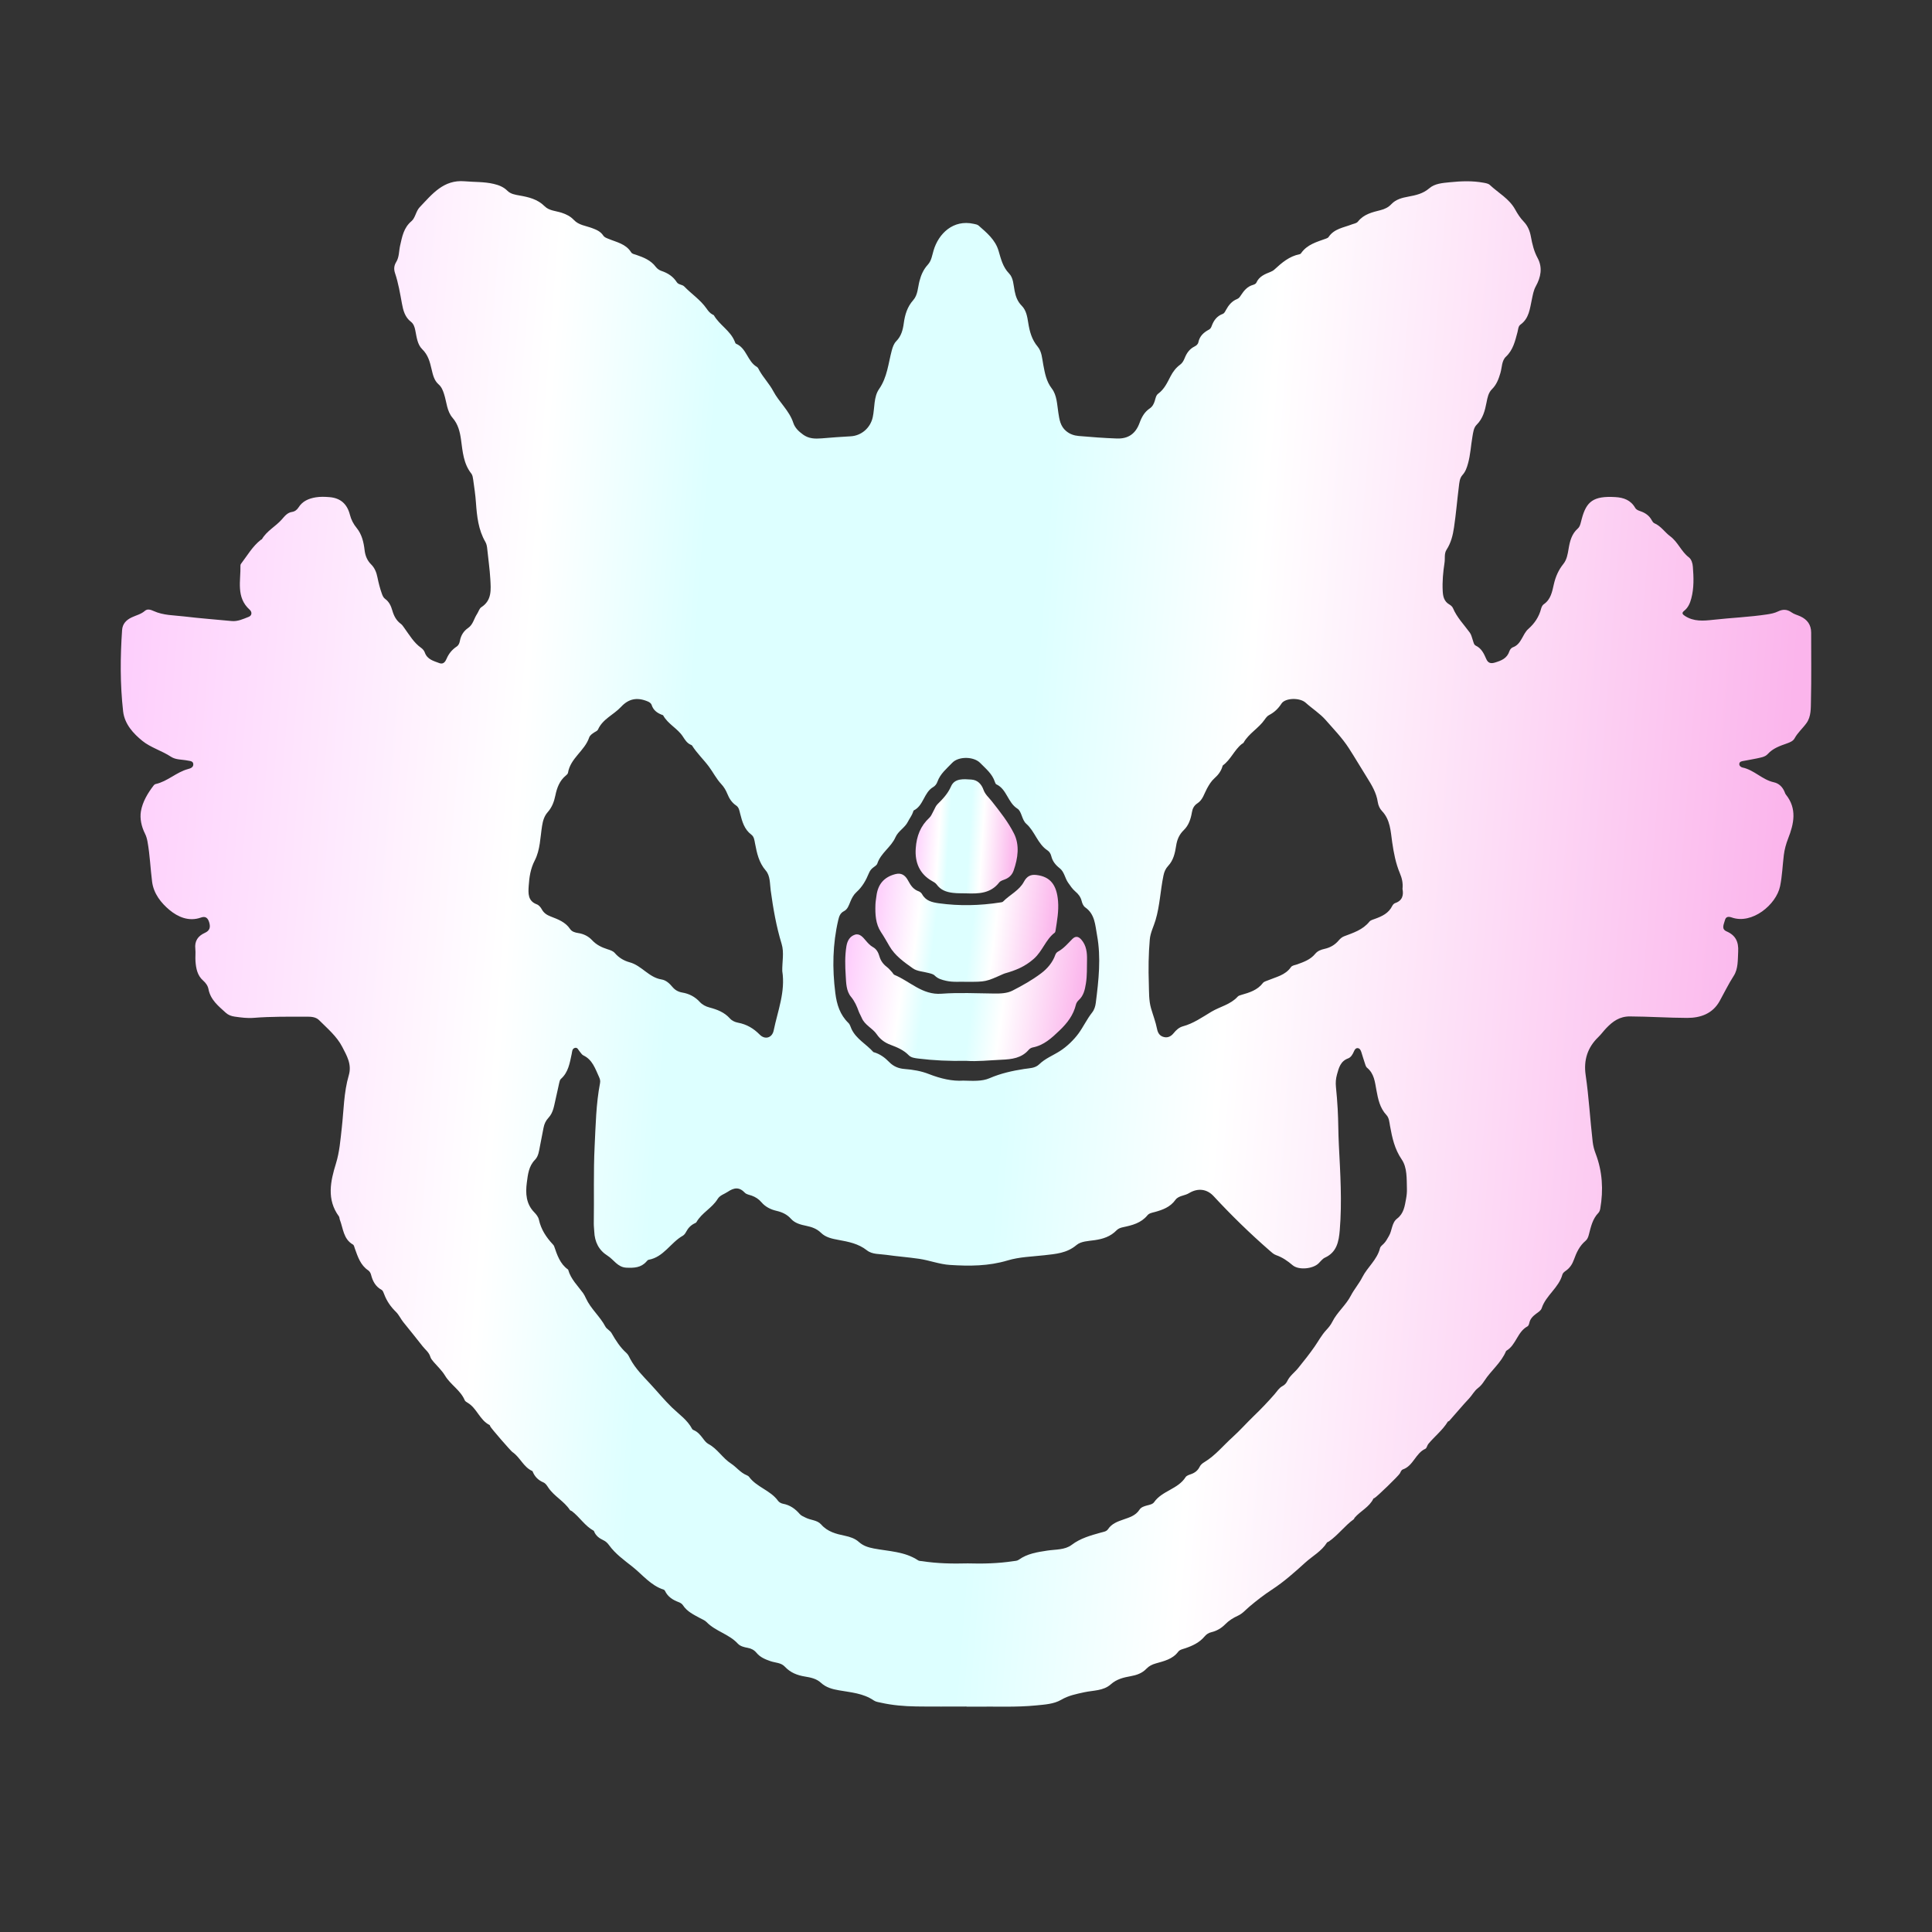 <svg width="130" height="130" viewBox="0 0 130 130" fill="none" xmlns="http://www.w3.org/2000/svg">
<rect x="0" y="0" width="130" height="130" fill="#333333" stroke="none"/>
<path d="M65.03 114.828C63.902 114.828 62.771 114.84 61.643 114.823C60.848 114.811 60.055 114.746 59.276 114.571C59.114 114.535 58.932 114.513 58.8 114.422C58.089 113.935 57.26 113.879 56.455 113.738C56.007 113.66 55.586 113.552 55.232 113.225C54.94 112.954 54.55 112.874 54.166 112.811C53.648 112.728 53.181 112.548 52.808 112.145C52.556 111.872 52.172 111.889 51.849 111.778C51.49 111.653 51.151 111.517 50.902 111.213C50.746 111.025 50.552 110.923 50.312 110.88C50.072 110.836 49.81 110.775 49.645 110.596C49.05 109.948 48.146 109.771 47.539 109.142C47.426 109.026 47.257 108.964 47.111 108.884C46.683 108.649 46.235 108.447 45.951 108.009C45.893 107.918 45.779 107.846 45.674 107.807C45.275 107.659 44.935 107.448 44.744 107.043C44.729 107.01 44.693 106.975 44.661 106.964C43.791 106.69 43.235 105.958 42.556 105.421C42.003 104.983 41.404 104.558 40.976 103.963C40.877 103.826 40.756 103.711 40.599 103.638C40.325 103.509 40.087 103.339 39.972 103.035C39.967 103.023 39.961 103.008 39.95 103.002C39.359 102.68 39.005 102.083 38.481 101.682C38.441 101.651 38.373 101.645 38.349 101.606C37.959 101.009 37.294 100.688 36.898 100.103C36.803 99.96 36.718 99.813 36.556 99.744C36.219 99.6 35.98 99.362 35.842 99.018C35.837 99.005 35.833 98.988 35.824 98.985C35.224 98.724 35 98.057 34.482 97.708C34.367 97.629 33.053 96.117 32.992 95.986C32.975 95.95 32.967 95.897 32.939 95.884C32.282 95.558 32.091 94.758 31.472 94.392C31.396 94.347 31.301 94.292 31.27 94.217C30.984 93.539 30.317 93.179 29.947 92.565C29.742 92.225 29.442 91.945 29.179 91.642C29.085 91.532 28.992 91.422 28.951 91.283C28.86 90.986 28.615 90.815 28.438 90.588C28.009 90.04 27.571 89.5 27.134 88.958C26.963 88.747 26.848 88.475 26.643 88.274C26.295 87.936 26.022 87.546 25.851 87.086C25.811 86.98 25.763 86.839 25.677 86.792C25.268 86.568 25.077 86.208 24.967 85.773C24.941 85.666 24.869 85.543 24.781 85.483C24.257 85.134 24.079 84.572 23.88 84.021C23.845 83.924 23.823 83.786 23.752 83.745C23.102 83.376 23.096 82.664 22.867 82.072C22.839 82 22.847 81.906 22.805 81.848C21.965 80.708 22.239 79.473 22.605 78.293C22.848 77.505 22.904 76.713 22.995 75.918C23.132 74.728 23.129 73.515 23.467 72.361C23.689 71.61 23.329 71.029 23.035 70.453C22.668 69.736 22.035 69.207 21.47 68.643C21.253 68.427 20.937 68.408 20.636 68.41C19.444 68.413 18.25 68.394 17.06 68.49C16.637 68.524 16.215 68.466 15.796 68.407C15.574 68.376 15.365 68.303 15.2 68.153C14.707 67.702 14.167 67.287 14.028 66.558C13.985 66.331 13.852 66.142 13.665 65.977C13.278 65.639 13.187 65.157 13.153 64.668C13.133 64.396 13.172 64.117 13.143 63.848C13.082 63.31 13.329 62.975 13.785 62.77C14.103 62.626 14.177 62.41 14.08 62.076C13.989 61.761 13.829 61.63 13.518 61.741C12.705 62.031 11.963 61.696 11.401 61.227C10.845 60.764 10.335 60.13 10.234 59.327C10.121 58.436 10.087 57.536 9.929 56.65C9.893 56.454 9.847 56.274 9.758 56.097C9.518 55.622 9.398 55.074 9.484 54.581C9.596 53.943 9.944 53.364 10.346 52.843C10.377 52.804 10.426 52.766 10.472 52.757C11.275 52.581 11.874 51.951 12.662 51.745C12.828 51.702 13.009 51.628 13.007 51.431C13.005 51.205 12.791 51.21 12.631 51.177C12.256 51.099 11.834 51.135 11.512 50.924C10.888 50.513 10.129 50.299 9.582 49.854C8.994 49.377 8.383 48.738 8.284 47.861C8.079 46.044 8.09 44.222 8.215 42.398C8.244 41.972 8.497 41.717 8.857 41.545C9.156 41.401 9.487 41.335 9.75 41.102C9.927 40.945 10.158 41.033 10.338 41.114C11.001 41.416 11.715 41.396 12.41 41.481C13.464 41.609 14.525 41.684 15.583 41.788C15.999 41.828 16.364 41.65 16.732 41.507C16.957 41.421 16.975 41.185 16.8 41.027C15.867 40.188 16.205 39.082 16.179 38.054C16.178 38.016 16.192 37.972 16.213 37.943C16.64 37.382 16.991 36.759 17.557 36.319C17.577 36.304 17.613 36.302 17.624 36.283C17.95 35.72 18.54 35.428 18.954 34.961C19.154 34.733 19.33 34.495 19.648 34.447C19.843 34.417 19.984 34.304 20.083 34.15C20.357 33.716 20.77 33.545 21.242 33.465C21.549 33.414 21.854 33.426 22.162 33.45C22.91 33.508 23.36 33.91 23.546 34.641C23.631 34.97 23.779 35.258 24.002 35.53C24.345 35.95 24.471 36.479 24.533 37.017C24.576 37.392 24.707 37.717 24.981 37.986C25.218 38.22 25.334 38.53 25.398 38.851C25.474 39.222 25.566 39.588 25.693 39.943C25.742 40.08 25.796 40.213 25.917 40.3C26.184 40.493 26.312 40.775 26.399 41.08C26.503 41.438 26.664 41.755 26.975 41.98C27.066 42.046 27.129 42.152 27.199 42.246C27.548 42.725 27.844 43.25 28.346 43.6C28.447 43.671 28.541 43.787 28.583 43.903C28.751 44.382 29.182 44.474 29.572 44.623C29.832 44.721 29.969 44.516 30.046 44.334C30.194 43.984 30.417 43.713 30.725 43.508C30.865 43.414 30.917 43.275 30.947 43.115C31.016 42.753 31.196 42.461 31.5 42.254C31.832 42.027 31.892 41.623 32.099 41.313C32.199 41.163 32.251 40.947 32.386 40.859C33.112 40.393 33.03 39.666 32.993 38.97C32.956 38.295 32.853 37.623 32.787 36.95C32.77 36.778 32.745 36.612 32.659 36.463C32.186 35.651 32.091 34.738 32.026 33.829C31.989 33.307 31.914 32.792 31.84 32.277C31.82 32.138 31.798 31.974 31.717 31.87C31.184 31.2 31.131 30.383 31.021 29.585C30.947 29.048 30.823 28.542 30.455 28.118C30.063 27.665 30.057 27.055 29.88 26.515C29.798 26.263 29.716 26.04 29.505 25.856C29.211 25.599 29.127 25.214 29.04 24.844C28.925 24.35 28.808 23.883 28.41 23.498C28.084 23.18 28.035 22.679 27.945 22.233C27.901 22.006 27.83 21.789 27.653 21.654C27.245 21.342 27.128 20.879 27.045 20.425C26.918 19.733 26.804 19.041 26.579 18.373C26.492 18.11 26.51 17.872 26.661 17.628C26.866 17.297 26.838 16.9 26.921 16.533C27.06 15.926 27.159 15.325 27.69 14.879C27.947 14.661 27.985 14.213 28.235 13.949C29.077 13.066 29.843 12.073 31.27 12.198C31.92 12.256 32.577 12.222 33.219 12.374C33.558 12.454 33.879 12.574 34.139 12.834C34.359 13.055 34.659 13.102 34.95 13.153C35.572 13.263 36.17 13.399 36.654 13.884C36.948 14.18 37.408 14.19 37.796 14.317C38.11 14.42 38.383 14.555 38.614 14.8C38.94 15.149 39.414 15.19 39.83 15.345C40.126 15.455 40.405 15.569 40.588 15.845C40.673 15.973 40.805 16.014 40.937 16.068C41.487 16.299 42.109 16.403 42.467 16.976C42.534 17.086 42.682 17.106 42.805 17.147C43.306 17.318 43.792 17.509 44.131 17.963C44.219 18.081 44.365 18.182 44.505 18.229C44.935 18.373 45.289 18.598 45.542 18.991C45.653 19.165 45.907 19.14 46.038 19.273C46.527 19.779 47.128 20.17 47.537 20.755C47.651 20.918 47.765 21.069 47.941 21.162C47.975 21.181 48.022 21.192 48.039 21.222C48.418 21.873 49.136 22.244 49.433 22.963C49.458 23.022 49.481 23.11 49.525 23.129C50.238 23.42 50.291 24.323 50.928 24.686C51.008 24.732 51.051 24.849 51.102 24.94C51.378 25.424 51.781 25.845 52.028 26.313C52.426 27.067 53.107 27.623 53.378 28.448C53.492 28.796 53.742 29.027 54.033 29.24C54.421 29.524 54.84 29.531 55.281 29.497C55.933 29.445 56.583 29.39 57.236 29.358C57.956 29.322 58.569 28.797 58.726 28.069C58.863 27.434 58.783 26.707 59.151 26.178C59.707 25.378 59.769 24.458 60.007 23.576C60.069 23.349 60.146 23.121 60.312 22.952C60.642 22.618 60.753 22.197 60.813 21.751C60.891 21.173 61.048 20.646 61.452 20.192C61.761 19.844 61.757 19.342 61.871 18.907C61.98 18.49 62.143 18.125 62.43 17.812C62.679 17.54 62.719 17.181 62.819 16.848C63.155 15.722 64.134 14.753 65.52 15.062C65.632 15.087 65.763 15.106 65.845 15.176C66.393 15.658 66.969 16.129 67.189 16.87C67.353 17.418 67.47 17.961 67.899 18.401C68.19 18.698 68.192 19.171 68.272 19.578C68.347 19.959 68.467 20.289 68.751 20.574C69.054 20.879 69.123 21.309 69.188 21.723C69.281 22.31 69.428 22.855 69.826 23.329C70.104 23.663 70.121 24.127 70.201 24.549C70.308 25.11 70.4 25.655 70.771 26.139C71.124 26.601 71.125 27.215 71.215 27.781C71.285 28.23 71.347 28.677 71.735 29.002C71.991 29.217 72.279 29.309 72.581 29.336C73.435 29.411 74.291 29.475 75.149 29.506C75.927 29.535 76.418 29.176 76.68 28.453C76.82 28.066 77.014 27.717 77.362 27.484C77.545 27.362 77.637 27.182 77.701 26.978C77.754 26.804 77.785 26.599 77.931 26.491C78.344 26.189 78.543 25.746 78.769 25.311C78.925 25.012 79.128 24.743 79.408 24.539C79.556 24.433 79.647 24.265 79.715 24.095C79.849 23.756 80.044 23.479 80.377 23.315C80.492 23.257 80.608 23.166 80.634 23.036C80.72 22.612 80.996 22.365 81.352 22.177C81.447 22.127 81.498 22.033 81.533 21.933C81.667 21.562 81.884 21.269 82.265 21.126C82.383 21.083 82.43 20.971 82.487 20.868C82.664 20.543 82.887 20.261 83.243 20.121C83.372 20.071 83.437 19.963 83.509 19.852C83.711 19.544 83.942 19.271 84.317 19.168C84.399 19.146 84.505 19.093 84.536 19.024C84.724 18.597 85.106 18.448 85.491 18.294C85.585 18.257 85.68 18.204 85.754 18.135C86.25 17.678 86.757 17.242 87.442 17.108C87.477 17.102 87.52 17.078 87.54 17.048C87.952 16.444 88.612 16.278 89.237 16.051C89.296 16.029 89.365 15.998 89.397 15.949C89.773 15.387 90.405 15.317 90.96 15.101C91.104 15.044 91.276 15.032 91.375 14.907C91.767 14.412 92.334 14.281 92.895 14.14C93.176 14.069 93.418 13.953 93.623 13.736C93.931 13.409 94.348 13.307 94.767 13.23C95.272 13.136 95.751 13.034 96.173 12.67C96.549 12.344 97.071 12.313 97.557 12.263C98.312 12.186 99.066 12.156 99.818 12.294C99.967 12.321 100.146 12.349 100.248 12.446C100.825 12.986 101.553 13.37 101.952 14.096C102.115 14.393 102.296 14.672 102.533 14.918C102.798 15.195 102.939 15.534 103.01 15.921C103.101 16.417 103.215 16.906 103.463 17.363C103.809 18.002 103.681 18.651 103.343 19.259C103.186 19.541 103.141 19.844 103.075 20.149C102.939 20.768 102.893 21.425 102.309 21.842C102.155 21.951 102.157 22.166 102.111 22.34C101.949 22.942 101.82 23.542 101.329 24.004C101.042 24.273 101.07 24.729 100.959 25.1C100.839 25.505 100.702 25.882 100.391 26.188C100.152 26.422 100.087 26.759 100.026 27.078C99.918 27.634 99.784 28.162 99.359 28.583C99.16 28.778 99.126 29.095 99.077 29.38C98.971 29.982 98.945 30.598 98.778 31.191C98.701 31.468 98.612 31.737 98.412 31.956C98.206 32.183 98.196 32.484 98.161 32.764C98.047 33.667 97.973 34.577 97.839 35.479C97.762 36.005 97.636 36.528 97.337 36.986C97.163 37.254 97.245 37.572 97.199 37.864C97.102 38.495 97.043 39.133 97.077 39.773C97.095 40.138 97.172 40.469 97.519 40.671C97.616 40.728 97.722 40.815 97.764 40.914C98.032 41.55 98.509 42.03 98.903 42.572C99.006 42.713 99.042 42.905 99.102 43.076C99.15 43.212 99.17 43.38 99.302 43.444C99.686 43.627 99.846 43.973 100.004 44.334C100.115 44.591 100.277 44.677 100.588 44.583C101.027 44.449 101.407 44.303 101.566 43.815C101.598 43.713 101.697 43.591 101.79 43.558C102.385 43.35 102.431 42.677 102.841 42.317C103.258 41.949 103.557 41.506 103.698 40.955C103.726 40.847 103.789 40.718 103.875 40.659C104.353 40.335 104.441 39.812 104.556 39.309C104.672 38.805 104.867 38.354 105.195 37.947C105.426 37.663 105.488 37.287 105.548 36.925C105.632 36.416 105.756 35.928 106.162 35.569C106.262 35.482 106.313 35.36 106.349 35.233C106.376 35.133 106.401 35.031 106.429 34.931C106.741 33.738 107.215 33.359 108.698 33.448C109.25 33.481 109.727 33.649 110.027 34.17C110.1 34.297 110.241 34.352 110.377 34.397C110.703 34.508 110.974 34.69 111.144 35.009C111.185 35.086 111.245 35.176 111.319 35.208C111.763 35.396 112.018 35.815 112.383 36.084C112.908 36.471 113.124 37.11 113.635 37.498C113.815 37.634 113.891 37.897 113.909 38.132C113.965 38.847 113.991 39.568 113.803 40.269C113.72 40.582 113.595 40.886 113.324 41.099C113.144 41.24 113.201 41.334 113.377 41.446C113.974 41.834 114.621 41.778 115.275 41.705C116.484 41.57 117.702 41.523 118.908 41.341C119.165 41.302 119.408 41.255 119.642 41.141C119.953 40.989 120.246 40.987 120.548 41.205C120.72 41.33 120.945 41.382 121.142 41.473C121.604 41.686 121.869 42.036 121.869 42.569C121.867 44.095 121.891 45.621 121.855 47.148C121.843 47.657 121.874 48.211 121.555 48.655C121.302 49.009 120.964 49.294 120.75 49.687C120.653 49.865 120.442 49.951 120.243 50.022C119.772 50.189 119.302 50.344 118.943 50.742C118.762 50.942 118.463 50.975 118.201 51.035C117.913 51.1 117.62 51.141 117.331 51.199C117.208 51.224 117.051 51.235 117.034 51.395C117.02 51.526 117.143 51.623 117.246 51.644C118.029 51.805 118.577 52.469 119.359 52.638C119.698 52.711 119.946 52.951 120.083 53.288C120.107 53.347 120.127 53.414 120.167 53.463C120.93 54.41 120.713 55.424 120.321 56.418C120.177 56.789 120.077 57.154 120.029 57.539C119.944 58.237 119.92 58.947 119.778 59.632C119.521 60.875 117.891 62.217 116.529 61.736C116.327 61.666 116.131 61.658 116.067 61.919C116.002 62.181 115.799 62.507 116.179 62.671C116.789 62.935 116.994 63.375 116.958 64.033C116.928 64.598 116.963 65.193 116.658 65.664C116.302 66.214 116.025 66.797 115.709 67.364C115.246 68.194 114.448 68.496 113.524 68.493C112.242 68.488 110.962 68.4 109.679 68.393C108.979 68.388 108.521 68.725 108.084 69.18C107.896 69.376 107.738 69.6 107.542 69.788C106.818 70.487 106.55 71.342 106.695 72.335C106.914 73.83 106.994 75.34 107.169 76.84C107.202 77.112 107.269 77.369 107.369 77.629C107.825 78.825 107.896 80.062 107.679 81.32C107.662 81.421 107.625 81.536 107.559 81.605C107.157 82.016 107.046 82.552 106.909 83.082C106.869 83.233 106.815 83.385 106.692 83.489C106.288 83.825 106.076 84.281 105.904 84.763C105.796 85.063 105.631 85.319 105.363 85.505C105.271 85.569 105.158 85.658 105.132 85.757C104.89 86.654 104.025 87.153 103.738 88.024C103.683 88.193 103.503 88.293 103.358 88.403C103.15 88.559 102.965 88.736 102.905 89.013C102.887 89.099 102.847 89.215 102.781 89.249C102.1 89.61 102.018 90.5 101.367 90.884C101.356 90.89 101.344 90.9 101.339 90.91C101.013 91.698 100.331 92.216 99.881 92.91C99.758 93.099 99.63 93.265 99.451 93.4C99.202 93.587 99.059 93.88 98.856 94.095C98.392 94.585 97.967 95.106 97.517 95.607C97.493 95.633 97.436 95.635 97.419 95.663C97.066 96.239 96.532 96.65 96.108 97.161C96.027 97.26 96.004 97.445 95.91 97.487C95.252 97.778 95.1 98.63 94.404 98.871C94.287 98.912 94.25 99.038 94.194 99.142C94.103 99.309 92.651 100.715 92.483 100.803C92.46 100.815 92.423 100.817 92.416 100.836C92.137 101.412 91.544 101.668 91.148 102.127C91.124 102.155 91.119 102.207 91.091 102.227C90.483 102.667 90.035 103.293 89.419 103.722C89.377 103.752 89.311 103.761 89.288 103.799C88.922 104.384 88.31 104.704 87.821 105.15C87.112 105.793 86.396 106.434 85.58 106.966C85.063 107.304 84.552 107.699 84.071 108.106C83.819 108.32 83.609 108.575 83.295 108.718C82.979 108.862 82.684 109.046 82.436 109.3C82.175 109.565 81.866 109.742 81.507 109.828C81.325 109.871 81.174 109.969 81.056 110.111C80.71 110.526 80.248 110.74 79.755 110.908C79.585 110.966 79.391 110.994 79.277 111.144C78.894 111.651 78.32 111.77 77.767 111.93C77.525 111.999 77.317 112.099 77.14 112.285C76.852 112.591 76.473 112.718 76.076 112.788C75.593 112.874 75.137 112.985 74.744 113.334C74.242 113.782 73.567 113.735 72.959 113.868C72.423 113.986 71.904 114.083 71.406 114.375C70.911 114.663 70.303 114.696 69.727 114.753C68.384 114.886 67.035 114.82 65.689 114.836C65.471 114.839 65.254 114.836 65.035 114.836C65.03 114.829 65.03 114.829 65.03 114.828ZM65.114 105.197C66.141 105.227 67.165 105.202 68.183 105.048C68.309 105.029 68.438 105.031 68.549 104.953C69.125 104.538 69.798 104.439 70.472 104.336C71.028 104.251 71.65 104.298 72.106 103.954C72.708 103.497 73.389 103.318 74.079 103.123C74.251 103.074 74.445 103.059 74.556 102.896C74.806 102.523 75.192 102.384 75.582 102.248C75.993 102.104 76.413 101.989 76.677 101.579C76.781 101.416 76.986 101.352 77.174 101.301C77.35 101.254 77.559 101.219 77.657 101.077C78.203 100.302 79.262 100.206 79.776 99.394C79.843 99.289 80.01 99.239 80.143 99.192C80.398 99.101 80.597 98.952 80.717 98.705C80.788 98.558 80.91 98.462 81.044 98.381C81.774 97.941 82.306 97.273 82.93 96.71C83.429 96.261 83.871 95.757 84.353 95.292C84.844 94.82 85.317 94.326 85.765 93.811C85.934 93.617 86.062 93.389 86.299 93.265C86.442 93.19 86.549 93.074 86.617 92.933C86.787 92.571 87.114 92.349 87.348 92.058C87.727 91.587 88.112 91.109 88.455 90.613C88.711 90.244 88.925 89.84 89.231 89.508C89.391 89.336 89.539 89.16 89.645 88.947C89.972 88.29 90.56 87.834 90.905 87.164C91.115 86.757 91.446 86.38 91.667 85.942C92.012 85.261 92.665 84.769 92.859 83.983C92.887 83.871 93.013 83.778 93.106 83.687C93.258 83.54 93.344 83.356 93.452 83.177C93.68 82.8 93.638 82.278 94.011 81.995C94.462 81.651 94.522 81.148 94.613 80.653C94.653 80.438 94.675 80.212 94.668 79.993C94.648 79.315 94.693 78.564 94.319 78.019C93.838 77.316 93.677 76.558 93.532 75.764C93.486 75.509 93.472 75.223 93.292 75.03C92.848 74.556 92.727 73.958 92.616 73.355C92.514 72.804 92.468 72.241 91.988 71.848C91.898 71.774 91.866 71.622 91.824 71.5C91.744 71.267 91.677 71.027 91.601 70.793C91.559 70.666 91.498 70.536 91.352 70.526C91.221 70.519 91.151 70.636 91.105 70.744C91.021 70.943 90.899 71.148 90.717 71.215C90.201 71.405 90.089 71.84 89.963 72.299C89.884 72.582 89.864 72.848 89.893 73.142C89.943 73.634 89.983 74.127 90.01 74.622C90.057 75.43 90.047 76.237 90.089 77.043C90.186 78.957 90.309 80.866 90.149 82.781C90.086 83.543 89.95 84.26 89.153 84.624C88.986 84.7 88.862 84.876 88.723 85.01C88.338 85.384 87.385 85.481 86.975 85.132C86.636 84.843 86.288 84.602 85.868 84.456C85.705 84.4 85.562 84.267 85.428 84.148C84.106 82.995 82.852 81.773 81.658 80.483C81.201 79.99 80.588 79.933 80.015 80.279C79.886 80.358 79.733 80.406 79.587 80.448C79.396 80.503 79.205 80.577 79.093 80.735C78.743 81.227 78.229 81.41 77.691 81.557C77.517 81.604 77.326 81.63 77.206 81.778C76.78 82.297 76.184 82.446 75.576 82.574C75.408 82.609 75.251 82.66 75.13 82.786C74.722 83.208 74.21 83.37 73.648 83.449C73.23 83.509 72.742 83.517 72.434 83.777C71.787 84.326 71.039 84.375 70.275 84.462C69.448 84.556 68.601 84.572 67.805 84.811C66.523 85.198 65.231 85.2 63.92 85.115C63.209 85.07 62.545 84.805 61.849 84.703C61.114 84.595 60.371 84.542 59.636 84.436C59.196 84.371 58.697 84.418 58.337 84.135C57.758 83.678 57.091 83.554 56.41 83.429C55.991 83.352 55.562 83.265 55.246 82.956C54.96 82.676 54.629 82.563 54.257 82.485C53.882 82.407 53.492 82.313 53.221 82.009C52.956 81.712 52.63 81.565 52.26 81.478C51.864 81.388 51.501 81.208 51.236 80.898C51.05 80.678 50.834 80.544 50.577 80.45C50.42 80.394 50.224 80.369 50.12 80.257C49.738 79.853 49.39 79.91 48.962 80.198C48.732 80.353 48.446 80.417 48.286 80.68C47.911 81.292 47.22 81.604 46.863 82.233C46.84 82.274 46.783 82.297 46.737 82.319C46.484 82.441 46.302 82.632 46.17 82.883C46.118 82.983 46.042 83.094 45.95 83.146C45.127 83.608 44.658 84.589 43.643 84.768C43.589 84.777 43.538 84.841 43.495 84.89C43.129 85.305 42.665 85.32 42.156 85.3C41.556 85.275 41.305 84.761 40.882 84.495C40.288 84.121 40.015 83.564 39.986 82.865C39.978 82.684 39.952 82.501 39.955 82.319C39.983 80.586 39.926 78.853 40.012 77.119C40.083 75.7 40.106 74.281 40.375 72.881C40.405 72.731 40.372 72.605 40.309 72.469C40.052 71.91 39.867 71.306 39.25 71.013C39.153 70.968 39.09 70.847 39.011 70.761C38.913 70.653 38.865 70.448 38.666 70.516C38.492 70.575 38.501 70.763 38.469 70.912C38.337 71.522 38.249 72.15 37.742 72.598C37.673 72.659 37.648 72.781 37.625 72.881C37.545 73.224 37.48 73.57 37.397 73.911C37.286 74.363 37.245 74.85 36.909 75.209C36.721 75.409 36.621 75.633 36.572 75.894C36.493 76.305 36.409 76.712 36.333 77.122C36.273 77.444 36.227 77.806 36.007 78.03C35.572 78.47 35.522 79.027 35.449 79.573C35.355 80.297 35.392 81.007 35.953 81.577C36.085 81.712 36.222 81.887 36.261 82.066C36.404 82.728 36.755 83.254 37.202 83.733C37.237 83.77 37.273 83.814 37.288 83.861C37.49 84.447 37.681 85.04 38.216 85.419C38.226 85.425 38.233 85.439 38.236 85.452C38.412 86.076 38.874 86.51 39.236 87.011C39.311 87.114 39.368 87.235 39.422 87.352C39.749 88.068 40.371 88.572 40.736 89.264C40.825 89.433 41.047 89.519 41.154 89.708C41.432 90.194 41.732 90.665 42.152 91.04C42.28 91.155 42.34 91.314 42.42 91.463C42.761 92.092 43.273 92.601 43.745 93.108C44.233 93.634 44.693 94.198 45.212 94.704C45.68 95.158 46.253 95.541 46.573 96.15C46.595 96.191 46.65 96.221 46.697 96.239C46.955 96.352 47.125 96.56 47.291 96.779C47.4 96.922 47.517 97.083 47.668 97.163C48.275 97.482 48.614 98.109 49.193 98.483C49.545 98.711 49.822 99.095 50.245 99.265C50.303 99.289 50.366 99.325 50.403 99.375C50.922 100.078 51.844 100.275 52.356 100.991C52.425 101.086 52.565 101.161 52.682 101.183C53.15 101.268 53.508 101.521 53.812 101.875C53.917 101.996 54.065 102.044 54.202 102.116C54.542 102.296 54.984 102.273 55.251 102.575C55.683 103.07 56.255 103.214 56.846 103.337C57.189 103.409 57.531 103.519 57.79 103.754C58.087 104.021 58.424 104.121 58.795 104.194C59.81 104.388 60.874 104.391 61.783 104.995C61.852 105.04 61.957 105.033 62.045 105.047C63.062 105.205 64.087 105.224 65.114 105.197ZM94.371 59.812C94.414 59.416 94.333 59.087 94.193 58.754C93.914 58.092 93.782 57.389 93.678 56.677C93.571 55.938 93.555 55.161 92.987 54.568C92.839 54.413 92.742 54.194 92.708 53.973C92.614 53.339 92.305 52.834 91.968 52.295C91.564 51.651 91.181 50.996 90.766 50.352C90.312 49.646 89.733 49.058 89.196 48.442C88.82 48.012 88.296 47.683 87.856 47.285C87.456 46.924 86.476 46.957 86.228 47.343C86.008 47.686 85.743 47.934 85.391 48.117C85.272 48.178 85.177 48.305 85.097 48.419C84.695 49.004 84.033 49.344 83.677 49.973C83.654 50.014 83.594 50.031 83.554 50.064C83.05 50.47 82.813 51.118 82.285 51.501C82.268 51.514 82.263 51.548 82.255 51.573C82.16 51.896 81.965 52.149 81.718 52.368C81.502 52.559 81.358 52.801 81.218 53.054C81.027 53.402 80.933 53.821 80.571 54.054C80.348 54.199 80.243 54.402 80.2 54.663C80.126 55.108 79.981 55.54 79.658 55.852C79.348 56.151 79.202 56.495 79.14 56.907C79.065 57.398 78.957 57.888 78.603 58.264C78.426 58.452 78.337 58.666 78.286 58.917C78.079 59.911 78.046 60.935 77.754 61.915C77.625 62.35 77.406 62.754 77.366 63.22C77.28 64.21 77.268 65.201 77.302 66.189C77.32 66.744 77.296 67.316 77.453 67.854C77.587 68.316 77.764 68.767 77.856 69.24C77.913 69.526 78.05 69.722 78.334 69.784C78.601 69.844 78.814 69.716 78.974 69.517C79.142 69.307 79.345 69.127 79.587 69.061C80.303 68.869 80.888 68.451 81.515 68.076C82.095 67.731 82.799 67.596 83.284 67.059C83.34 66.998 83.441 66.97 83.526 66.945C84.071 66.788 84.609 66.628 84.981 66.14C85.052 66.048 85.201 66.015 85.32 65.965C85.871 65.734 86.483 65.623 86.863 65.079C86.952 64.952 87.135 64.945 87.279 64.892C87.725 64.73 88.176 64.573 88.495 64.183C88.66 63.98 88.894 63.898 89.133 63.845C89.51 63.761 89.824 63.579 90.077 63.281C90.178 63.163 90.294 63.058 90.442 63.001C91.061 62.766 91.698 62.569 92.145 62.015C92.225 61.915 92.389 61.876 92.52 61.827C92.996 61.655 93.443 61.45 93.684 60.952C93.722 60.875 93.8 60.792 93.877 60.767C94.37 60.601 94.451 60.232 94.371 59.812ZM52.637 65.34C52.624 64.731 52.773 64.094 52.594 63.513C52.234 62.336 52.026 61.137 51.86 59.922C51.797 59.462 51.835 58.933 51.526 58.576C51.062 58.04 50.93 57.406 50.805 56.755C50.763 56.534 50.742 56.301 50.554 56.16C50.083 55.806 49.938 55.28 49.803 54.748C49.75 54.544 49.725 54.33 49.536 54.203C49.245 54.008 49.069 53.734 48.939 53.41C48.842 53.17 48.708 52.946 48.528 52.754C48.201 52.403 47.984 51.966 47.704 51.589C47.345 51.105 46.894 50.684 46.567 50.166C46.549 50.136 46.502 50.124 46.469 50.108C46.221 49.995 46.09 49.778 45.945 49.555C45.588 49.009 44.95 48.729 44.627 48.143C44.612 48.115 44.561 48.106 44.525 48.092C44.214 47.97 43.962 47.786 43.851 47.445C43.808 47.314 43.697 47.245 43.572 47.193C42.876 46.905 42.306 47.004 41.783 47.569C41.29 48.099 40.554 48.375 40.237 49.092C40.2 49.175 40.08 49.222 39.993 49.278C39.853 49.372 39.698 49.469 39.642 49.63C39.339 50.526 38.381 51.014 38.219 51.999C38.209 52.066 38.138 52.134 38.079 52.181C37.651 52.528 37.474 53.014 37.368 53.53C37.283 53.947 37.139 54.327 36.854 54.648C36.621 54.909 36.529 55.233 36.475 55.573C36.35 56.357 36.349 57.189 35.984 57.895C35.694 58.455 35.614 59.023 35.575 59.615C35.543 60.105 35.511 60.623 36.116 60.849C36.27 60.907 36.384 61.054 36.466 61.203C36.601 61.445 36.807 61.572 37.057 61.669C37.545 61.86 38.042 62.035 38.363 62.514C38.477 62.685 38.688 62.751 38.902 62.782C39.265 62.837 39.59 62.993 39.844 63.267C40.127 63.573 40.482 63.745 40.864 63.868C41.05 63.928 41.245 63.983 41.373 64.132C41.646 64.448 41.986 64.648 42.374 64.753C43.173 64.969 43.66 65.77 44.505 65.904C44.818 65.952 45.052 66.176 45.255 66.419C45.429 66.624 45.643 66.741 45.913 66.787C46.367 66.863 46.763 67.067 47.081 67.413C47.262 67.61 47.486 67.724 47.742 67.792C48.257 67.928 48.743 68.114 49.116 68.531C49.256 68.687 49.456 68.776 49.658 68.814C50.234 68.922 50.702 69.194 51.119 69.617C51.478 69.982 51.96 69.835 52.06 69.335C52.331 68.019 52.858 66.736 52.637 65.34ZM64.82 72.713C65.475 72.729 66.075 72.77 66.579 72.552C67.337 72.225 68.112 72.053 68.911 71.929C69.262 71.874 69.647 71.887 69.924 71.616C70.331 71.22 70.85 71.023 71.31 70.73C71.787 70.426 72.245 69.983 72.57 69.542C72.891 69.103 73.136 68.573 73.489 68.127C73.634 67.943 73.705 67.712 73.734 67.475C73.925 65.963 74.097 64.448 73.817 62.928C73.691 62.247 73.68 61.514 73.025 61.057C72.89 60.961 72.821 60.786 72.781 60.622C72.714 60.354 72.559 60.155 72.357 59.986C72.159 59.817 72.017 59.603 71.869 59.39C71.653 59.081 71.615 58.663 71.307 58.424C71.031 58.208 70.825 57.959 70.74 57.613C70.702 57.455 70.616 57.308 70.491 57.226C69.816 56.788 69.642 55.944 69.056 55.431C68.751 55.164 68.752 54.596 68.46 54.413C67.805 54.003 67.751 53.103 67.043 52.777C66.995 52.755 66.963 52.674 66.943 52.614C66.767 52.066 66.329 51.72 65.956 51.338C65.517 50.889 64.495 50.886 64.077 51.324C63.708 51.713 63.27 52.059 63.079 52.597C63.027 52.746 62.927 52.882 62.794 52.959C62.165 53.319 62.151 54.203 61.487 54.532C61.461 54.544 61.452 54.599 61.439 54.637C61.361 54.875 61.202 55.069 61.094 55.287C60.887 55.705 60.442 55.908 60.252 56.34C59.961 57.004 59.27 57.391 59.034 58.104C58.999 58.212 58.865 58.297 58.76 58.372C58.617 58.474 58.528 58.604 58.461 58.767C58.267 59.239 58.019 59.678 57.634 60.024C57.439 60.199 57.317 60.428 57.217 60.673C57.118 60.913 57.035 61.185 56.794 61.307C56.539 61.436 56.466 61.647 56.407 61.896C56.024 63.524 55.996 65.16 56.207 66.818C56.305 67.601 56.523 68.282 57.088 68.833C57.202 68.944 57.231 69.105 57.299 69.246C57.622 69.922 58.295 70.259 58.766 70.79C58.774 70.797 58.789 70.799 58.802 70.803C59.21 70.919 59.542 71.164 59.832 71.463C60.12 71.76 60.469 71.899 60.862 71.929C61.429 71.973 61.986 72.065 62.514 72.275C63.29 72.577 64.077 72.763 64.82 72.713Z" fill="url(#paint0_linear_188_8134)"/>
<path d="M65.023 71.382C63.862 71.403 62.826 71.357 61.794 71.228C61.564 71.198 61.313 71.174 61.147 71.005C60.801 70.651 60.373 70.473 59.926 70.305C59.55 70.165 59.23 69.944 58.99 69.59C58.706 69.177 58.183 68.981 57.98 68.482C57.921 68.338 57.835 68.204 57.782 68.059C57.655 67.705 57.511 67.373 57.262 67.073C56.935 66.678 56.937 66.143 56.906 65.654C56.865 64.994 56.845 64.327 56.954 63.665C57.016 63.295 57.188 63.004 57.522 62.894C57.849 62.788 58.067 63.068 58.258 63.291C58.403 63.459 58.542 63.621 58.739 63.729C58.979 63.86 59.102 64.094 59.175 64.35C59.261 64.652 59.432 64.881 59.678 65.067C59.81 65.166 59.915 65.302 60.031 65.423C60.083 65.479 60.118 65.57 60.182 65.596C61.23 66.028 62.06 66.963 63.348 66.866C64.521 66.778 65.707 66.839 66.888 66.852C67.317 66.857 67.759 66.846 68.132 66.655C68.799 66.313 69.461 65.941 70.058 65.49C70.469 65.18 70.83 64.765 71.013 64.241C71.041 64.161 71.11 64.075 71.183 64.036C71.566 63.829 71.843 63.5 72.14 63.197C72.365 62.966 72.562 62.998 72.761 63.226C73.103 63.618 73.153 64.103 73.143 64.585C73.132 65.117 73.155 65.653 73.067 66.185C72.998 66.608 72.912 67.001 72.581 67.3C72.499 67.375 72.425 67.486 72.399 67.592C72.227 68.302 71.828 68.826 71.303 69.33C70.759 69.851 70.24 70.337 69.484 70.482C69.39 70.501 69.285 70.562 69.222 70.637C68.734 71.206 68.072 71.278 67.397 71.307C66.566 71.343 65.736 71.437 65.023 71.382Z" fill="url(#paint1_linear_188_8134)"/>
<path d="M65.051 66.065C64.637 66.043 64.149 66.107 63.665 65.997C63.387 65.933 63.116 65.864 62.905 65.653C62.789 65.537 62.634 65.512 62.486 65.471C62.127 65.373 61.708 65.36 61.422 65.157C60.837 64.74 60.225 64.313 59.851 63.669C59.663 63.346 59.485 63.026 59.275 62.712C58.915 62.168 58.884 61.514 58.906 60.87C58.912 60.676 58.949 60.482 58.973 60.288C59.072 59.493 59.491 59.011 60.25 58.817C60.618 58.723 60.897 58.849 61.121 59.282C61.285 59.593 61.469 59.851 61.811 59.972C61.902 60.005 61.999 60.083 62.045 60.168C62.296 60.623 62.72 60.715 63.179 60.78C64.56 60.971 65.938 60.938 67.313 60.723C67.376 60.714 67.455 60.705 67.493 60.665C67.949 60.202 68.584 59.92 68.899 59.327C69.098 58.954 69.36 58.829 69.742 58.876C70.656 58.987 71.102 59.518 71.194 60.633C71.249 61.301 71.128 61.957 71.026 62.613C71.018 62.663 71.006 62.73 70.971 62.757C70.361 63.217 70.156 63.992 69.563 64.516C68.961 65.05 68.327 65.298 67.615 65.498C67.578 65.509 67.543 65.523 67.507 65.539C66.332 66.065 66.332 66.065 65.051 66.065Z" fill="url(#paint2_linear_188_8134)"/>
<path d="M65.033 60.113C64.727 60.103 64.422 60.117 64.114 60.078C63.675 60.024 63.296 59.892 63.022 59.512C62.95 59.411 62.826 59.346 62.716 59.283C61.881 58.812 61.551 58.039 61.618 57.085C61.676 56.254 61.938 55.575 62.543 55.017C62.66 54.909 62.719 54.734 62.803 54.587C62.894 54.43 62.953 54.241 63.076 54.119C63.439 53.759 63.775 53.413 63.995 52.91C64.239 52.354 64.847 52.419 65.363 52.455C65.783 52.483 66.043 52.768 66.174 53.137C66.29 53.461 66.53 53.654 66.727 53.904C67.274 54.598 67.837 55.304 68.23 56.088C68.619 56.866 68.495 57.743 68.208 58.568C68.11 58.853 67.919 59.051 67.637 59.164C67.495 59.221 67.32 59.267 67.234 59.379C66.656 60.124 65.854 60.141 65.033 60.113Z" fill="url(#paint3_linear_188_8134)"/>
<defs>
<linearGradient id="paint0_linear_188_8134" x1="4.713" y1="2.724" x2="140.482" y2="13.437" gradientUnits="userSpaceOnUse">
<stop stop-color="#FDC2FB"/>
<stop offset="0.25" stop-color="white"/>
<stop offset="0.332" stop-color="#DDFFFF"/>
<stop offset="0.5" stop-color="#DDFFFF"/>
<stop offset="0.606" stop-color="white"/>
<stop offset="0.875" stop-color="#FBB5EC"/>
</linearGradient>
<linearGradient id="paint1_linear_188_8134" x1="56.385" y1="62.085" x2="75.572" y2="64.692" gradientUnits="userSpaceOnUse">
<stop stop-color="#FDC2FB"/>
<stop offset="0.25" stop-color="white"/>
<stop offset="0.332" stop-color="#DDFFFF"/>
<stop offset="0.5" stop-color="#DDFFFF"/>
<stop offset="0.606" stop-color="white"/>
<stop offset="0.875" stop-color="#FBB5EC"/>
</linearGradient>
<linearGradient id="paint2_linear_188_8134" x1="58.531" y1="58.116" x2="73.101" y2="59.871" gradientUnits="userSpaceOnUse">
<stop stop-color="#FDC2FB"/>
<stop offset="0.25" stop-color="white"/>
<stop offset="0.332" stop-color="#DDFFFF"/>
<stop offset="0.5" stop-color="#DDFFFF"/>
<stop offset="0.606" stop-color="white"/>
<stop offset="0.875" stop-color="#FBB5EC"/>
</linearGradient>
<linearGradient id="paint3_linear_188_8134" x1="61.403" y1="51.723" x2="69.616" y2="52.245" gradientUnits="userSpaceOnUse">
<stop stop-color="#FDC2FB"/>
<stop offset="0.25" stop-color="white"/>
<stop offset="0.332" stop-color="#DDFFFF"/>
<stop offset="0.5" stop-color="#DDFFFF"/>
<stop offset="0.606" stop-color="white"/>
<stop offset="0.875" stop-color="#FBB5EC"/>
</linearGradient>
</defs>
</svg>
